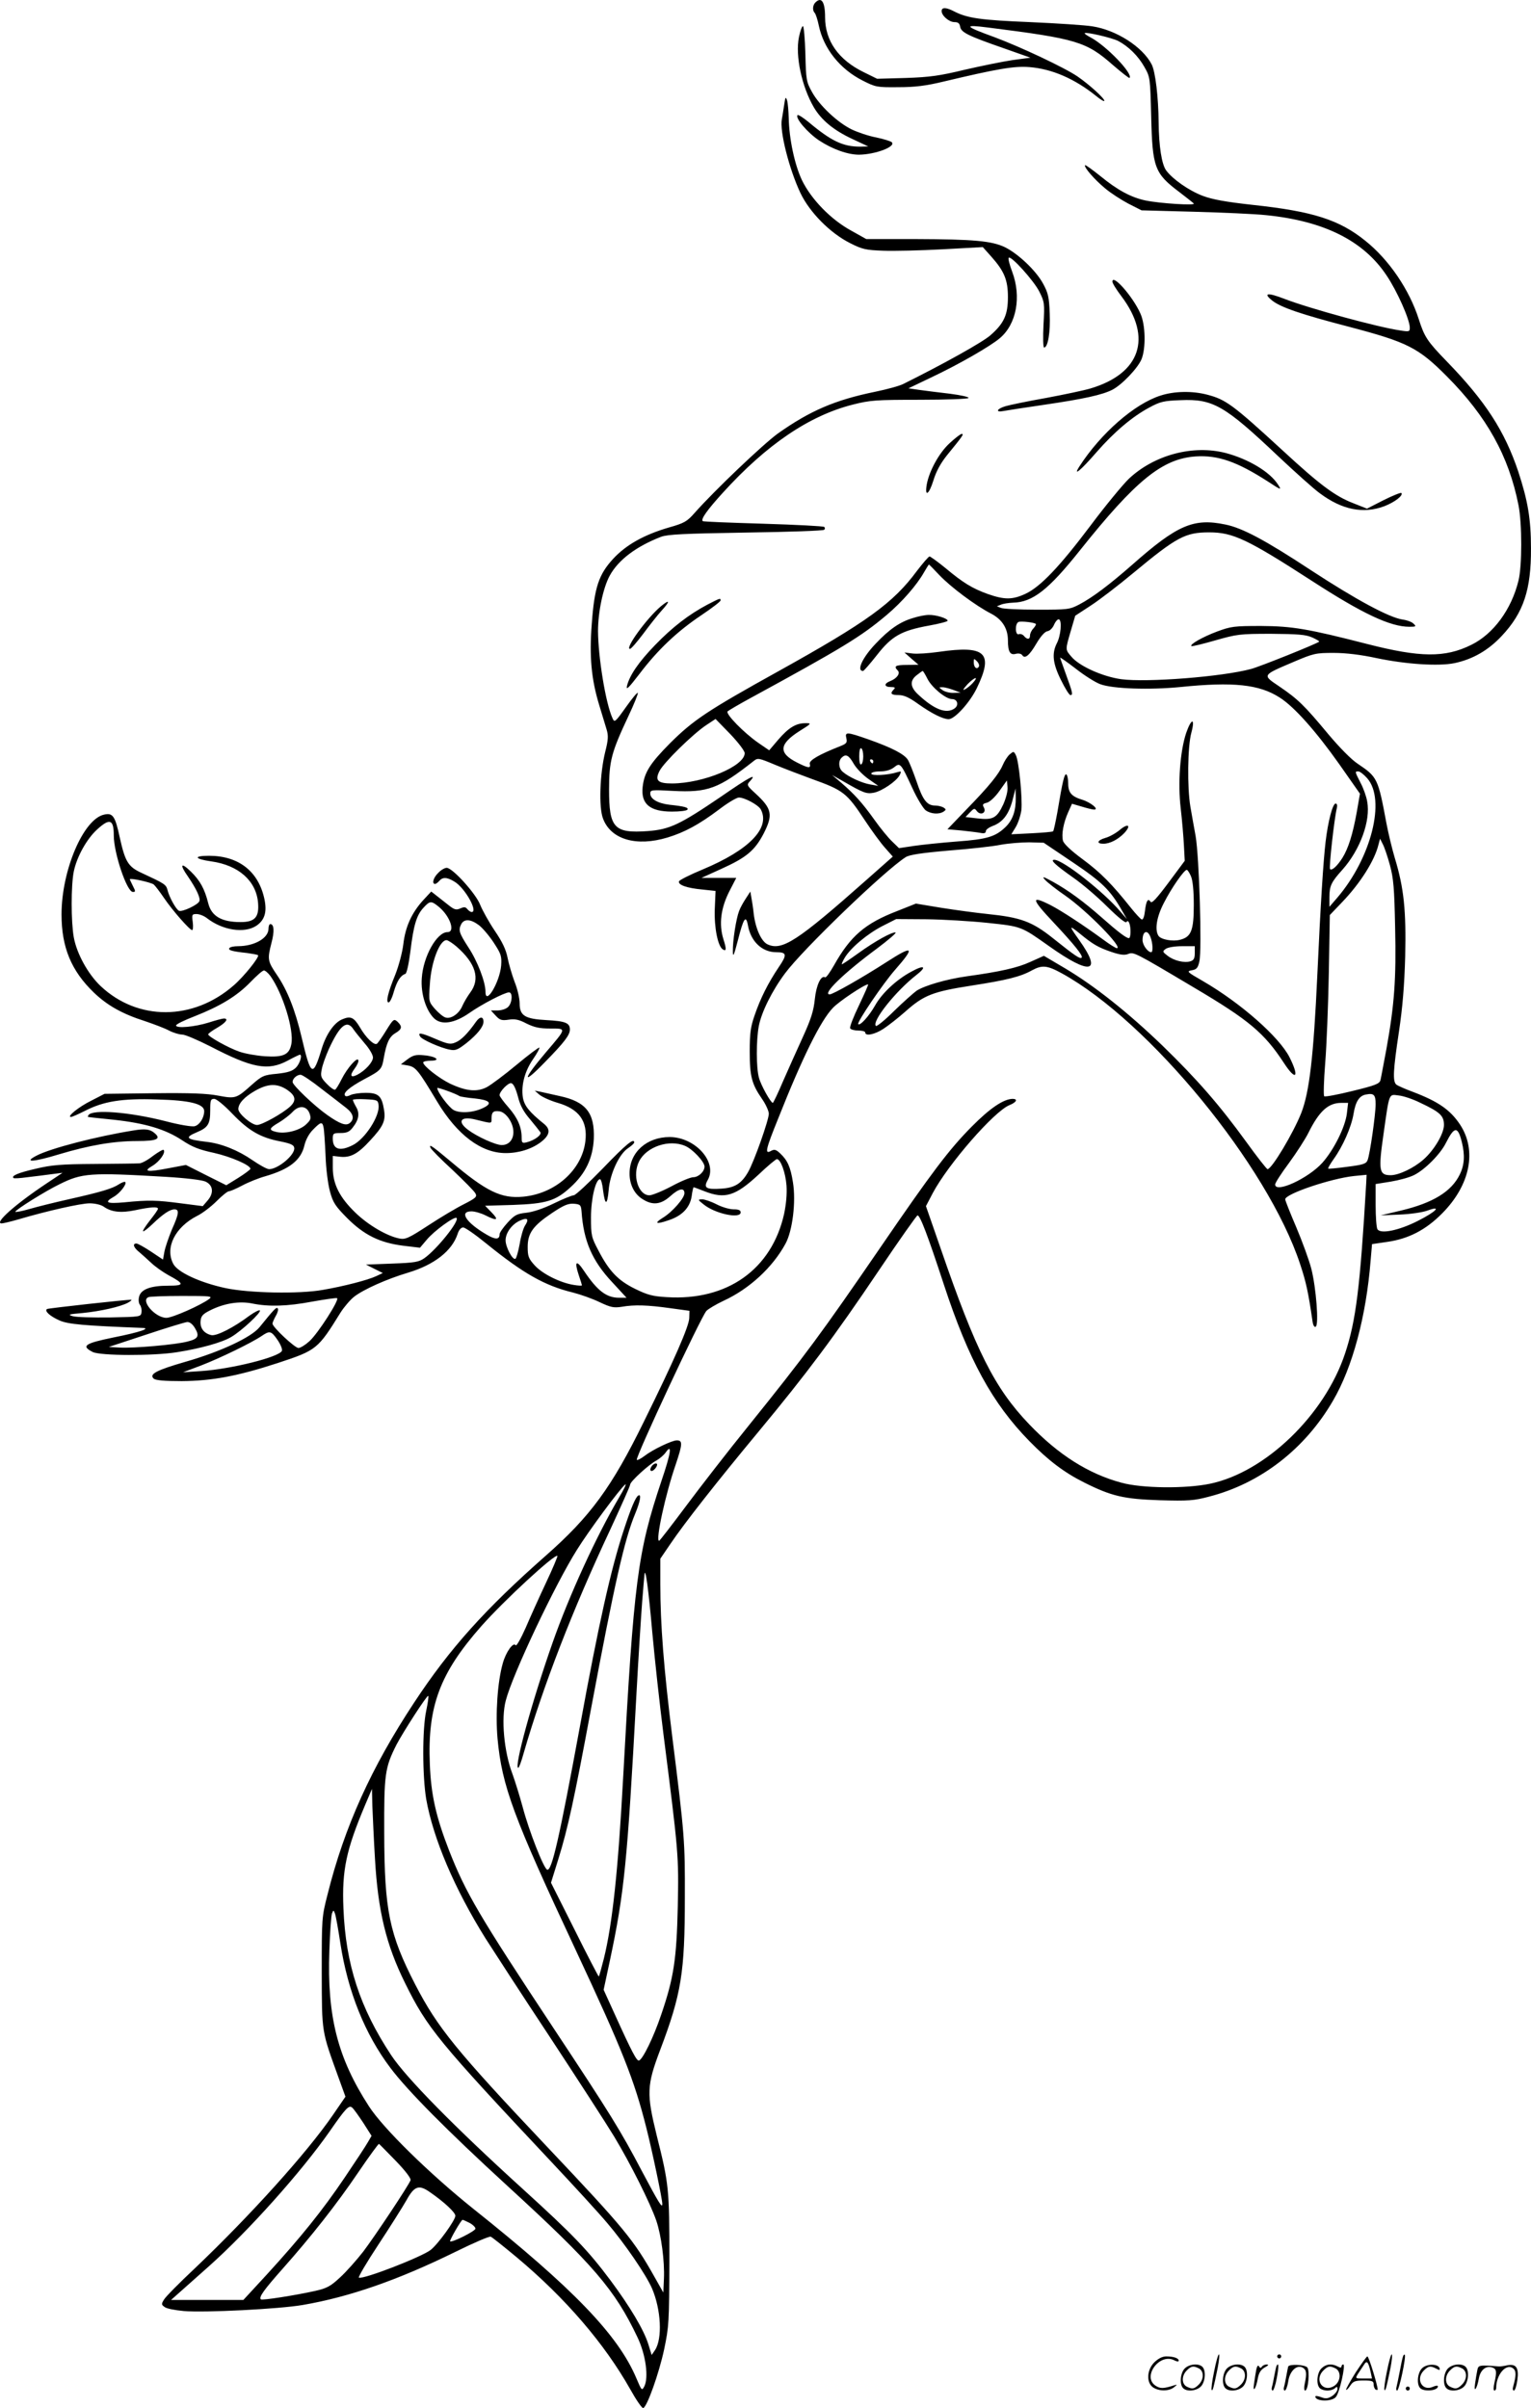 <svg version="1.0" xmlns="http://www.w3.org/2000/svg"
  viewBox="0 0 761.939 1198.7"
 preserveAspectRatio="xMidYMid meet">
<g transform="translate(-0.385,1200.002) scale(0.1,-0.1)"
fill="#000000" stroke="none">
<path d="M4062 11988 c-14 -14 -16 -40 -3 -53 5 -6 14 -34 20 -63 24 -114 105
-216 218 -273 65 -33 71 -34 178 -33 83 0 138 7 225 28 269 64 352 78 427 72
113 -9 225 -58 331 -143 23 -19 42 -30 42 -25 0 13 -75 81 -133 121 -64 44
-285 148 -414 196 -151 55 -157 64 -32 48 442 -56 489 -70 623 -188 43 -37 79
-65 81 -63 20 20 -118 163 -196 203 -17 9 -29 18 -27 20 7 7 136 -23 167 -39
51 -27 99 -74 130 -129 29 -51 29 -54 34 -247 6 -255 17 -283 140 -376 34 -26
67 -52 72 -57 12 -11 -167 0 -240 15 -71 15 -139 51 -223 120 -41 33 -76 58
-78 56 -8 -9 48 -73 99 -115 28 -24 81 -58 117 -77 l65 -33 260 -7 c143 -4
305 -11 360 -17 288 -29 485 -127 600 -301 52 -77 115 -219 115 -259 0 -20 -3
-21 -47 -14 -111 16 -448 108 -576 157 -85 33 -109 30 -62 -8 43 -34 142 -68
380 -130 293 -77 347 -104 490 -248 198 -199 308 -397 356 -641 18 -90 18
-303 0 -375 -35 -144 -125 -266 -235 -320 -131 -65 -255 -63 -517 4 -296 76
-373 89 -529 90 -135 0 -150 -2 -220 -28 -72 -27 -136 -64 -127 -72 2 -3 55
10 118 28 109 31 122 33 279 33 134 -1 172 -4 204 -18 22 -10 37 -19 35 -21
-10 -10 -299 -126 -339 -136 -144 -39 -519 -68 -646 -51 -93 13 -209 65 -248
112 -31 36 -31 33 -3 129 l22 75 78 51 c43 28 138 101 210 161 218 181 260
203 379 203 118 0 190 -34 513 -243 250 -162 388 -227 483 -227 33 0 35 2 21
15 -8 9 -33 18 -55 21 -67 10 -232 99 -455 245 -228 150 -342 211 -427 228
-158 33 -239 -2 -462 -199 -114 -100 -197 -163 -265 -199 -48 -25 -56 -26
-210 -26 -88 0 -169 4 -180 9 l-20 8 20 8 c11 5 38 9 60 10 98 2 177 64 333
260 279 350 411 457 577 468 111 7 205 -26 359 -125 67 -44 69 -44 50 -15 -40
63 -147 127 -260 157 -163 42 -355 -9 -482 -128 -30 -29 -116 -133 -190 -232
-155 -206 -250 -306 -325 -341 -65 -30 -104 -30 -187 -1 -77 28 -121 54 -213
131 -38 31 -73 56 -77 56 -5 0 -33 -33 -63 -72 -118 -160 -250 -255 -687 -498
-357 -198 -425 -244 -541 -359 -100 -101 -129 -146 -137 -219 -9 -84 36 -122
146 -122 39 0 74 4 77 10 6 10 -13 16 -89 24 -59 7 -96 29 -96 56 0 18 6 19
113 13 173 -9 227 11 402 149 20 16 25 15 106 -19 46 -19 127 -50 179 -69 162
-58 177 -70 267 -206 35 -53 81 -116 102 -139 l38 -43 -131 -116 c-344 -305
-420 -354 -492 -321 -31 14 -60 78 -69 151 -3 30 -9 68 -12 83 l-5 29 -22 -34
c-12 -18 -28 -46 -34 -63 -15 -39 -32 -149 -31 -200 0 -33 5 -23 25 54 28 111
40 129 50 75 14 -80 70 -134 141 -134 53 0 55 -12 12 -75 -53 -79 -91 -155
-120 -240 -20 -57 -24 -90 -24 -180 0 -123 10 -161 61 -235 19 -27 34 -61 34
-74 0 -31 -73 -238 -103 -290 -33 -58 -67 -79 -134 -83 -76 -5 -89 4 -67 43
50 88 -61 213 -189 214 -114 0 -199 -75 -200 -179 -1 -57 24 -106 66 -131 49
-31 90 -26 136 15 43 39 71 45 71 15 0 -24 -59 -92 -106 -121 -47 -29 -36 -35
25 -14 69 22 108 63 117 120 3 25 8 45 10 45 2 0 26 -9 54 -20 102 -40 154
-24 270 84 44 42 85 76 90 76 19 0 43 -67 48 -131 3 -43 -2 -94 -12 -142 -62
-276 -283 -433 -584 -414 -70 4 -96 11 -157 41 -86 42 -130 89 -183 191 -35
66 -37 75 -37 165 0 93 23 190 45 190 5 0 12 -25 15 -55 10 -77 21 -77 28 1 6
80 52 180 97 209 16 11 30 23 30 28 0 24 -40 -8 -155 -128 -72 -74 -137 -135
-146 -135 -8 0 -53 -18 -100 -41 -51 -25 -105 -43 -137 -46 -46 -5 -57 -11
-92 -49 -22 -24 -40 -50 -40 -58 0 -27 -20 -28 -64 -2 -103 60 -139 116 -76
116 17 0 48 -9 70 -20 57 -29 68 -24 31 14 l-33 34 139 4 c166 6 212 20 286
88 75 68 111 144 116 241 5 129 -39 185 -170 213 -35 8 -77 17 -94 21 l-30 6
23 -20 c13 -11 54 -30 92 -41 106 -31 149 -91 137 -191 -17 -143 -149 -261
-310 -276 -109 -10 -182 25 -362 177 -92 77 -107 87 -99 67 3 -8 52 -58 110
-111 57 -54 109 -106 114 -117 9 -16 2 -23 -57 -53 -38 -19 -117 -66 -178
-106 -98 -64 -114 -71 -144 -65 -61 12 -154 66 -218 128 -79 76 -113 143 -113
224 l0 59 35 -4 c52 -6 89 13 151 81 65 70 78 98 69 152 -11 69 -27 85 -91 85
-30 0 -64 -5 -76 -11 -11 -6 -23 -8 -26 -4 -14 13 19 42 93 82 85 45 89 49 99
108 13 73 27 104 57 122 34 20 36 33 11 57 -18 16 -21 13 -56 -43 -20 -33 -41
-63 -47 -67 -14 -8 -54 30 -84 82 -30 50 -46 58 -88 40 -40 -16 -80 -74 -102
-146 -44 -145 -54 -140 -100 56 -32 136 -71 235 -123 311 -47 69 -48 78 -27
160 15 56 13 93 -6 93 -5 0 -9 -10 -9 -23 0 -47 -70 -87 -152 -87 -20 0 -40
-4 -43 -10 -6 -10 13 -16 89 -24 27 -4 51 -8 54 -11 8 -8 -69 -105 -121 -150
-202 -177 -478 -178 -663 -3 -62 59 -118 160 -133 242 -14 77 -14 260 0 328
15 73 64 161 115 208 64 59 84 52 84 -29 0 -87 65 -281 95 -281 14 0 14 3 0
30 -8 16 -15 31 -15 33 0 8 105 -15 119 -26 7 -6 30 -36 51 -67 42 -62 128
-160 140 -160 4 0 6 18 3 40 -5 37 -4 40 19 40 14 0 37 -9 51 -20 78 -61 187
-78 247 -38 41 28 53 68 40 131 -29 139 -128 217 -276 217 -80 0 -73 -16 12
-28 135 -19 223 -97 232 -206 6 -72 -16 -96 -87 -96 -94 0 -145 29 -161 94
-18 72 -41 113 -86 157 -50 49 -58 37 -15 -24 43 -63 63 -107 57 -123 -7 -18
-84 -54 -101 -48 -15 6 -50 70 -58 105 -7 26 -15 31 -127 83 -68 31 -83 55
-110 176 -23 108 -35 125 -78 115 -103 -22 -212 -277 -212 -497 0 -163 48
-280 161 -389 67 -64 141 -106 254 -142 44 -15 98 -35 120 -47 21 -11 51 -20
66 -20 14 0 77 -27 140 -59 208 -108 286 -123 384 -71 31 17 59 30 61 30 14 0
0 -45 -19 -64 -18 -18 -40 -25 -94 -31 -66 -6 -75 -10 -125 -54 -78 -70 -82
-71 -168 -55 -56 11 -139 14 -321 12 l-245 -3 -66 -34 c-63 -31 -124 -81 -101
-81 6 0 37 14 69 30 93 48 185 63 359 57 164 -4 235 -22 235 -58 0 -33 -23
-69 -47 -75 -13 -4 -78 7 -146 25 -181 46 -364 60 -383 30 -3 -5 -4 -9 -2 -9
2 -1 59 -7 128 -14 156 -17 257 -47 340 -102 51 -34 85 -47 159 -63 84 -19
181 -61 181 -79 0 -4 -27 -24 -60 -45 l-60 -37 -100 50 -101 51 -85 -16 c-108
-21 -131 -17 -81 12 35 21 67 66 55 79 -3 3 -27 -11 -53 -30 -25 -20 -56 -37
-68 -37 -12 -1 -112 -2 -222 -3 -169 -1 -215 -5 -294 -24 -87 -20 -122 -35
-110 -46 2 -3 33 -1 69 4 36 4 90 11 120 15 l55 7 -81 -54 c-156 -104 -261
-198 -222 -198 7 0 45 9 83 20 146 43 311 80 355 80 26 0 56 -7 69 -16 39 -28
87 -33 159 -18 75 16 112 18 112 7 0 -5 -18 -30 -40 -58 -21 -27 -37 -51 -34
-54 2 -3 23 13 47 36 53 51 87 73 109 73 25 0 23 -21 -13 -101 -16 -39 -33
-88 -37 -110 l-7 -39 -60 40 c-33 22 -66 40 -72 40 -21 0 -15 -20 14 -43 14
-12 42 -37 60 -54 19 -18 57 -45 84 -60 82 -44 82 -53 0 -53 -88 0 -136 -18
-145 -55 -4 -15 -2 -33 4 -40 6 -8 10 -24 8 -37 -3 -23 -5 -23 -156 -26 -84
-1 -167 1 -185 6 -28 8 -23 10 48 16 90 9 187 31 225 51 14 8 21 14 17 15 -23
1 -412 -42 -419 -46 -15 -9 14 -36 62 -57 42 -19 124 -26 410 -37 49 -1 -7
-21 -143 -48 -141 -29 -161 -42 -102 -72 38 -19 302 -20 420 -1 114 18 224 48
270 76 51 30 151 123 142 132 -4 3 -26 -8 -50 -25 -81 -61 -166 -104 -192 -98
-37 9 -56 35 -53 70 2 25 11 35 47 53 69 35 146 48 212 34 81 -16 171 -14 298
10 62 11 117 19 122 17 15 -5 -96 -178 -138 -215 -20 -18 -44 -33 -54 -33 -18
0 -129 104 -129 121 0 6 8 24 17 40 9 15 13 32 9 36 -7 8 -17 -3 -91 -94 -41
-50 -194 -122 -369 -172 -145 -42 -180 -61 -158 -83 9 -9 51 -13 140 -13 151
1 279 25 478 90 194 64 199 68 313 252 18 28 48 63 67 78 48 37 162 88 269
120 130 39 218 108 246 192 6 20 17 33 28 33 9 0 61 -36 116 -81 184 -149 290
-209 430 -243 39 -10 98 -31 133 -48 55 -26 70 -29 110 -23 63 11 128 9 242
-7 l95 -13 -1 -36 c-1 -41 -76 -212 -225 -514 -161 -329 -267 -473 -488 -668
-303 -267 -479 -463 -656 -732 -213 -323 -347 -618 -431 -955 -29 -113 -29
-119 -29 -390 1 -305 -2 -285 85 -526 l33 -91 -61 -89 c-130 -190 -414 -504
-688 -765 -77 -72 -146 -142 -154 -156 -14 -22 -13 -26 3 -37 9 -8 52 -16 95
-20 105 -9 476 10 592 30 233 40 474 124 759 264 91 45 170 79 177 76 6 -2 65
-49 131 -104 241 -202 435 -428 563 -655 30 -54 59 -96 65 -94 19 6 78 171
104 292 24 115 25 134 26 445 0 355 -2 377 -63 620 -51 208 -50 248 17 425
106 280 123 386 123 760 1 278 -1 309 -62 795 -43 344 -60 565 -60 763 l0 128
49 72 c70 104 232 310 441 562 238 287 375 470 599 803 100 149 187 272 191
272 13 0 50 -97 131 -344 123 -375 241 -591 426 -780 94 -96 173 -156 273
-206 136 -68 196 -82 376 -88 142 -4 170 -2 245 18 257 66 478 238 617 478 97
166 165 420 187 698 l7 81 75 11 c106 15 192 59 274 142 140 141 174 313 89
442 -49 74 -109 115 -235 163 -38 14 -74 30 -82 36 -19 16 -16 71 13 264 18
121 27 229 31 375 5 228 -6 339 -52 490 -14 47 -32 123 -41 170 -42 226 -45
232 -143 298 -32 21 -91 81 -148 149 -118 142 -150 173 -241 235 -87 59 -90
55 69 123 101 43 111 45 200 45 61 0 136 -9 214 -26 148 -31 309 -41 387 -25
91 19 169 64 236 136 108 115 146 230 145 435 0 148 -16 238 -63 382 -68 203
-164 351 -355 548 -97 100 -112 122 -140 210 -47 148 -149 298 -267 392 -129
104 -260 146 -558 178 -136 15 -202 27 -250 45 -69 26 -150 83 -182 126 -23
30 -37 123 -38 239 -1 124 -16 254 -35 290 -45 87 -176 171 -295 189 -36 6
-175 15 -310 21 -242 10 -311 19 -377 53 -40 21 -63 22 -63 2 0 -23 37 -55 64
-55 18 0 25 -6 28 -22 4 -29 39 -46 214 -107 l136 -48 -89 -12 c-48 -7 -155
-29 -238 -48 -124 -30 -174 -37 -293 -41 l-143 -4 -67 33 c-125 61 -192 156
-192 273 0 77 -18 104 -48 74z m617 -2851 c57 -60 180 -152 258 -192 55 -29
83 -74 83 -133 0 -56 11 -74 38 -67 15 4 28 1 33 -6 13 -21 36 -2 71 58 22 37
42 59 55 61 12 2 26 16 33 33 7 16 18 28 24 26 16 -6 9 -83 -11 -120 -25 -50
-20 -100 21 -182 20 -41 41 -75 47 -75 14 0 11 12 -21 100 -16 45 -30 83 -30
86 0 3 35 -22 78 -55 42 -33 97 -68 122 -77 62 -23 244 -29 398 -14 264 27
393 13 494 -52 72 -45 181 -168 297 -332 l103 -147 -16 -92 c-20 -111 -42
-180 -71 -227 -26 -41 -53 -66 -62 -56 -6 6 21 251 34 304 3 12 1 22 -6 22
-15 0 -38 -89 -50 -190 -11 -92 -25 -308 -41 -660 -19 -413 -40 -587 -80 -690
-40 -101 -147 -280 -168 -280 -4 0 -52 61 -106 136 -132 182 -243 310 -417
479 -169 163 -337 297 -485 385 l-105 62 -67 -30 c-65 -30 -151 -49 -317 -72
-100 -14 -210 -46 -250 -72 -16 -12 -67 -57 -112 -101 -45 -45 -86 -78 -90
-74 -22 22 99 174 202 254 54 42 39 52 -26 16 -73 -39 -146 -107 -180 -168
-30 -53 -75 -103 -84 -93 -8 8 124 203 184 271 101 115 90 124 -43 38 -121
-78 -267 -161 -283 -161 -39 0 70 106 235 228 56 42 98 78 93 80 -15 5 -101
-42 -184 -102 -43 -31 -80 -56 -83 -56 -3 0 3 14 13 31 29 50 114 121 188 159
l69 35 151 -1 c82 -1 219 -9 304 -18 170 -18 166 -17 306 -116 205 -146 267
-134 150 30 -52 73 -52 77 0 35 69 -57 94 -71 161 -94 42 -14 64 -17 82 -10
28 11 29 11 328 -167 274 -162 350 -226 448 -376 60 -92 78 -71 27 30 -52 101
-241 268 -430 378 -80 46 -83 49 -56 54 24 4 31 12 38 45 13 59 -1 521 -19
624 -9 47 -20 113 -26 146 -16 94 -14 300 5 368 20 75 0 73 -26 -2 -30 -91
-42 -247 -27 -375 7 -61 14 -145 16 -186 l4 -75 -81 -109 c-59 -79 -83 -105
-89 -95 -13 20 -22 5 -28 -46 -3 -27 -9 -44 -16 -42 -6 2 -30 28 -54 58 -94
118 -150 175 -239 241 -60 44 -95 78 -99 93 -8 32 2 88 26 142 l19 42 48 -14
c26 -8 54 -15 62 -15 27 0 -17 36 -59 49 -53 16 -70 35 -70 81 0 21 -4 41 -9
45 -10 5 -19 -34 -45 -189 -9 -49 -18 -91 -21 -94 -2 -3 -51 -7 -107 -10
l-101 -5 22 36 c12 20 24 57 28 84 6 58 -12 246 -28 275 -10 19 -11 19 -31 2
-11 -10 -26 -34 -34 -53 -19 -44 -66 -103 -182 -222 l-93 -97 68 -6 c37 -4 80
-9 96 -12 19 -4 27 -1 27 8 0 8 15 19 33 26 50 18 80 56 99 125 l16 62 1 -45
c1 -66 -15 -112 -51 -147 -50 -48 -91 -61 -243 -72 -77 -6 -173 -16 -214 -22
l-73 -11 -35 34 c-19 18 -59 67 -88 108 -60 84 -99 127 -165 184 l-45 38 55
-31 c102 -59 116 -64 153 -57 40 8 111 56 128 87 10 20 9 21 -12 15 -46 -15
-129 -19 -129 -7 0 6 18 11 44 11 28 0 52 7 69 20 31 25 33 23 91 -102 24 -53
55 -103 67 -112 26 -18 66 -21 89 -6 13 9 13 11 0 20 -8 5 -27 10 -42 10 -41
0 -62 28 -93 121 -16 46 -35 94 -43 107 -19 29 -80 60 -195 101 -109 38 -119
39 -111 6 5 -22 1 -27 -32 -40 -104 -41 -154 -70 -150 -87 6 -24 -6 -23 -65 7
-92 47 -88 91 14 156 61 38 61 39 29 39 -47 0 -83 -22 -135 -82 l-45 -53 -54
37 c-72 50 -165 145 -153 157 6 5 55 34 110 64 464 253 554 308 682 416 76 64
150 149 186 213 12 21 23 38 24 38 1 0 25 -24 52 -53z m480 -243 c2 -2 -3 -12
-12 -22 -10 -10 -17 -26 -17 -35 0 -21 -14 -22 -30 -3 -6 8 -18 12 -26 9 -18
-7 -20 53 -1 61 12 5 78 -2 86 -10z m-1449 -643 c0 -65 -205 -150 -361 -151
-72 0 -87 15 -63 62 20 41 167 185 232 228 l47 31 73 -75 c40 -42 72 -84 72
-95z m590 -16 c0 -19 -4 -37 -10 -40 -6 -4 -10 12 -10 40 0 28 4 44 10 40 6
-3 10 -21 10 -40z m-48 -36 c13 -23 46 -57 73 -76 l50 -35 -40 7 c-42 7 -109
38 -137 63 -21 17 -23 53 -6 70 21 21 36 13 60 -29z m98 11 c0 -5 -2 -10 -4
-10 -3 0 -8 5 -11 10 -3 6 -1 10 4 10 6 0 11 -4 11 -10z m2458 -84 c94 -107
20 -398 -150 -596 l-38 -44 0 48 c0 56 9 75 65 137 88 99 141 244 123 339 -4
25 -19 67 -33 93 -29 57 -29 57 -11 57 8 0 28 -16 44 -34z m-1811 -130 c-32
-68 -51 -79 -128 -70 l-60 7 22 23 c20 21 23 22 34 7 18 -24 49 -10 36 16 -9
16 -7 20 14 25 15 4 41 28 63 59 l37 52 3 -33 c2 -19 -7 -54 -21 -86z m1924
-302 c18 -67 22 -113 26 -311 6 -256 -4 -387 -43 -603 -14 -74 -27 -145 -30
-157 -5 -18 -25 -26 -140 -54 -73 -18 -136 -30 -140 -26 -4 4 -2 78 5 165 7
86 15 288 18 447 l5 290 62 65 c91 95 161 207 180 285 l8 30 13 -26 c8 -14 24
-61 36 -105z m-1579 14 c147 -99 187 -138 247 -243 l23 -40 -33 38 c-83 98
-285 257 -328 257 -23 0 4 -25 93 -88 45 -31 121 -96 170 -145 57 -56 92 -84
96 -77 5 8 9 6 14 -5 9 -23 8 -75 -2 -75 -13 0 -54 31 -132 100 -94 83 -168
137 -245 180 -51 28 -57 29 -40 10 11 -12 56 -48 100 -78 109 -76 291 -262
257 -262 -5 0 -36 19 -68 43 -100 73 -207 143 -261 171 -101 51 -98 33 16 -88
102 -109 146 -164 138 -173 -8 -8 -33 9 -142 96 -105 84 -161 104 -325 121
-58 6 -162 20 -231 31 l-127 21 -93 -37 c-161 -62 -233 -125 -315 -271 -20
-35 -39 -62 -44 -59 -20 12 -44 -39 -51 -109 -6 -57 -18 -97 -59 -187 -29 -63
-73 -162 -99 -221 -25 -59 -48 -107 -51 -108 -10 0 -59 87 -69 125 -14 50 -14
185 -1 256 13 70 66 177 131 264 88 119 496 512 600 578 18 12 77 21 215 33
104 8 221 21 259 29 39 7 102 12 141 12 l72 -2 144 -97z m589 -70 c9 -21 14
-72 14 -143 0 -127 -13 -159 -68 -173 -37 -10 -96 1 -108 20 -19 30 -9 94 27
163 38 75 101 165 114 165 4 0 14 -15 21 -32z m-201 -304 c11 -29 13 -74 3
-74 -17 0 -43 36 -43 60 0 46 25 55 40 14z m220 -78 c0 -26 -5 -36 -21 -41
-31 -10 -83 3 -114 27 -26 20 -27 22 -9 35 10 7 44 13 81 13 l63 0 0 -34z
m-662 -101 c436 -240 1025 -959 1186 -1447 30 -90 41 -141 62 -286 3 -20 9
-30 16 -26 16 10 2 193 -22 288 -11 43 -45 136 -75 207 -30 70 -55 133 -55
139 0 27 228 104 343 116 l62 6 -2 -43 c-30 -516 -51 -684 -105 -846 -101
-306 -397 -592 -673 -649 -120 -25 -337 -23 -439 5 -165 44 -316 140 -461 292
-171 179 -264 363 -440 875 l-73 210 34 65 c76 143 305 407 382 438 35 14 43
31 15 31 -45 -1 -112 -46 -203 -138 -113 -114 -199 -228 -455 -602 -292 -426
-373 -536 -654 -885 -102 -126 -243 -308 -313 -402 -71 -95 -131 -173 -134
-173 -19 0 32 233 82 378 35 104 36 122 6 122 -24 0 -120 -46 -160 -77 -18
-14 -36 -23 -39 -20 -9 9 316 705 346 741 9 10 48 33 86 51 128 59 244 166
308 284 35 64 53 209 37 306 -12 76 -27 109 -63 143 -21 20 -29 22 -46 13 -32
-18 -28 4 36 162 120 303 211 487 272 550 30 32 157 117 175 117 3 0 -18 -47
-45 -104 -28 -58 -48 -109 -44 -115 3 -6 22 -11 41 -11 19 0 34 -4 34 -10 0
-19 47 -10 91 19 24 16 73 54 109 86 92 82 137 99 330 129 174 27 243 44 300
76 50 27 75 25 148 -15z m-3938 -14 c62 -88 117 -267 104 -337 -10 -54 -39
-68 -132 -62 -42 3 -99 13 -127 23 -53 18 -155 75 -155 86 0 4 20 19 45 33 44
26 58 46 33 46 -7 0 -41 -9 -75 -20 -70 -22 -161 -30 -163 -15 -1 6 40 26 92
46 127 50 210 100 277 169 31 32 61 59 68 59 6 1 21 -12 33 -28z m413 -265 c9
-13 34 -44 56 -70 23 -26 41 -57 41 -70 0 -23 -38 -65 -78 -86 -34 -17 -39 -4
-13 31 12 16 21 35 18 42 -5 17 -55 -39 -83 -95 -13 -26 -27 -49 -32 -52 -5
-3 -24 10 -42 29 -29 30 -32 38 -25 71 3 21 20 67 35 101 55 120 91 149 123
99z m-158 -297 c50 -38 105 -81 123 -95 34 -27 41 -54 17 -74 -19 -16 -49 -5
-113 40 -65 46 -172 148 -172 164 0 17 21 36 40 36 8 0 56 -32 105 -71z m-172
-4 c42 -29 47 -53 15 -83 -37 -34 -140 -92 -165 -92 -27 0 -93 56 -93 79 0 28
29 60 83 91 65 37 110 38 160 5z m5417 -71 c0 -51 -28 -248 -40 -279 -7 -18
-21 -23 -100 -33 -51 -7 -94 -11 -96 -9 -2 2 10 23 27 47 46 64 88 159 99 225
10 62 29 92 64 97 37 7 46 -2 46 -48z m221 7 c100 -47 119 -65 119 -111 0 -43
-49 -126 -103 -173 -48 -42 -122 -77 -162 -77 -58 0 -62 22 -36 203 30 212 26
200 75 194 23 -2 71 -18 107 -36z m-5910 -56 c81 -84 139 -118 239 -137 49
-10 66 -17 68 -31 7 -34 -80 -107 -125 -107 -10 0 -47 20 -83 45 -71 49 -155
83 -228 91 -102 12 -112 21 -48 48 55 23 66 41 66 107 0 52 2 59 20 59 11 0
49 -31 91 -75z m727 43 c6 -54 -67 -167 -128 -198 -65 -33 -100 -22 -100 32 0
26 3 28 39 28 31 0 44 6 60 27 31 39 36 71 17 103 -9 16 -16 31 -16 35 0 3 28
5 63 3 59 -3 62 -4 65 -30z m4819 -40 c-8 -68 -65 -182 -122 -246 -70 -78
-235 -154 -235 -108 0 8 31 56 69 107 38 52 81 119 96 149 54 109 99 150 164
150 l34 0 -6 -52z m-5162 -2 c8 -25 6 -31 -21 -56 -34 -29 -103 -46 -148 -34
-36 9 -33 18 17 47 23 14 53 37 67 52 32 35 71 31 85 -9z m69 -68 c3 -13 7
-75 10 -139 2 -66 12 -144 22 -180 15 -56 27 -73 85 -132 85 -85 162 -123 279
-138 l84 -10 33 39 c36 44 139 119 149 109 15 -15 -98 -156 -160 -200 -27 -19
-48 -23 -161 -27 l-130 -5 42 -21 42 -21 -34 -16 c-41 -19 -160 -50 -265 -68
-118 -21 -366 -16 -484 9 -126 27 -239 79 -260 121 -42 80 9 182 118 238 27
13 71 47 98 74 27 27 54 49 61 49 7 0 37 13 67 29 30 16 82 37 115 46 120 35
177 80 194 154 6 26 22 57 42 77 39 40 47 42 53 12z m5665 -73 c16 -65 13
-114 -10 -161 -41 -85 -133 -142 -293 -180 l-101 -24 95 4 c52 2 114 11 138
20 74 27 44 -5 -49 -52 -93 -47 -184 -66 -200 -41 -5 8 -9 62 -9 120 l0 105
75 12 c42 7 94 21 117 33 54 27 131 105 158 160 42 83 59 84 79 4z m-3866 -19
c37 -15 97 -79 97 -103 0 -25 -30 -53 -56 -53 -13 0 -62 -20 -108 -45 -47 -25
-97 -45 -110 -45 -56 0 -87 101 -51 170 37 72 149 110 228 76z m-2586 -154
c102 -6 184 -16 200 -24 38 -18 42 -57 10 -94 l-24 -28 -109 14 c-121 16 -161
17 -281 5 -88 -8 -103 -1 -54 27 31 17 68 65 58 74 -3 3 -17 -2 -31 -11 -33
-22 -91 -39 -251 -75 -71 -16 -160 -38 -197 -49 -38 -11 -68 -16 -68 -13 0 9
148 102 218 136 114 57 153 60 529 38z m2071 -172 c10 -148 53 -246 152 -352
l72 -78 -37 0 c-63 0 -108 34 -175 134 -38 57 -49 48 -26 -21 9 -26 16 -49 16
-51 0 -3 -19 -2 -42 2 -67 11 -155 55 -193 97 -31 34 -35 46 -35 92 0 69 27
106 123 170 57 38 79 47 107 45 32 -3 35 -6 38 -38z m-282 -72 c-8 -13 -20
-53 -26 -91 -7 -37 -16 -70 -21 -73 -14 -8 -49 58 -49 92 0 38 33 82 74 99 36
16 44 6 22 -27z m-1571 -364 c-41 -31 -183 -94 -213 -94 -56 0 -131 87 -89
103 6 3 82 6 167 6 141 0 153 -1 135 -15z m-71 -145 c24 -40 16 -54 -37 -67
-60 -16 -269 -34 -337 -30 l-55 3 185 61 c102 34 194 62 205 63 13 1 27 -10
39 -30z m411 -59 c15 -22 25 -46 22 -54 -12 -31 -252 -91 -402 -101 l-90 -6
90 34 c93 36 248 111 300 146 41 28 48 27 80 -19z m1911 -701 c-119 -355 -138
-499 -191 -1479 -25 -461 -53 -726 -96 -900 -12 -47 -23 -87 -25 -89 -1 -2
-56 103 -120 232 l-118 235 37 119 c47 151 80 304 161 740 118 631 168 851
221 978 26 63 32 101 15 90 -13 -8 -35 -59 -71 -169 -65 -196 -126 -471 -219
-980 -103 -559 -140 -721 -163 -713 -17 5 -91 194 -122 312 -15 55 -38 129
-51 165 -42 111 -57 275 -33 365 34 131 244 575 354 750 59 95 213 303 240
325 9 7 -5 -22 -30 -64 -113 -192 -249 -489 -331 -723 -103 -293 -193 -623
-171 -623 4 0 16 33 27 73 97 335 242 710 431 1113 54 117 99 217 99 224 0 15
93 100 131 120 16 9 37 27 46 40 33 47 26 -3 -21 -141z m-574 -506 c-33 -70
-79 -172 -102 -226 -24 -54 -46 -93 -50 -87 -11 18 -48 -32 -64 -90 -26 -91
-37 -251 -26 -375 22 -236 79 -390 389 -1052 234 -501 291 -646 351 -883 30
-118 80 -357 80 -381 0 -24 -17 4 -103 166 -104 198 -155 281 -439 710 -371
561 -436 672 -519 883 -66 170 -90 278 -96 430 -12 289 50 453 256 687 115
130 367 362 379 350 2 -2 -23 -62 -56 -132z m528 -248 c12 -132 37 -361 56
-510 75 -590 76 -601 71 -855 -6 -264 -20 -356 -83 -540 -37 -110 -91 -221
-110 -227 -11 -4 -35 41 -121 231 l-55 121 31 145 c72 339 87 492 131 1305 11
204 25 422 30 485 5 63 10 122 11 130 4 50 21 -77 39 -285z m-1125 -391 c-20
-93 -19 -326 0 -440 35 -197 141 -446 295 -693 39 -61 182 -282 319 -489 136
-207 281 -431 321 -497 81 -134 180 -332 210 -419 25 -74 42 -202 38 -290 l-3
-68 -44 78 c-104 185 -151 242 -531 644 -458 485 -548 596 -659 810 -130 252
-154 370 -155 755 -1 293 3 325 61 440 34 65 153 249 158 243 3 -2 -2 -36 -10
-74z m-255 -737 c15 -260 55 -427 150 -619 110 -223 164 -289 732 -894 108
-115 231 -249 273 -299 88 -103 194 -258 224 -327 45 -106 52 -249 15 -306
l-17 -25 -17 55 c-22 70 -90 185 -189 318 -110 147 -184 225 -436 454 -339
308 -580 553 -654 665 -156 236 -227 453 -238 732 -8 190 14 291 108 514 l34
80 2 -85 c2 -47 7 -165 13 -263z m-172 -422 c37 -239 122 -451 249 -619 84
-112 281 -311 583 -588 427 -391 534 -516 646 -752 42 -87 57 -202 34 -246
-12 -22 -13 -20 -39 41 -91 216 -316 449 -813 845 -216 173 -447 399 -518 509
-156 241 -209 448 -197 775 3 91 9 174 13 185 7 18 8 18 15 -1 4 -10 16 -77
27 -149z m113 -891 l42 -66 -18 -31 c-10 -18 -62 -97 -116 -177 -110 -163
-217 -296 -387 -482 l-117 -127 -180 0 -180 0 36 32 c19 17 89 79 154 137 195
174 459 469 600 671 79 114 95 131 111 118 7 -5 31 -39 55 -75z m163 -191 c49
-51 76 -87 73 -96 -10 -27 -177 -278 -236 -356 -33 -42 -84 -100 -115 -128
-47 -44 -66 -54 -124 -67 -99 -22 -264 -48 -270 -42 -11 11 15 47 108 152 142
160 270 322 378 482 53 78 99 141 102 140 3 -2 40 -40 84 -85z m169 -155 c71
-49 127 -101 127 -118 0 -22 -86 -141 -123 -170 -45 -35 -333 -147 -357 -138
-5 2 38 75 96 163 58 88 121 188 141 223 39 71 62 78 116 40z m197 -153 c17
-9 30 -22 30 -29 0 -12 -118 -71 -126 -63 -4 4 55 107 62 107 3 0 18 -7 34
-15z M4546 8923 c-64 -19 -117 -56 -184 -127 -66 -69 -97 -136 -63 -136 4 0
35 36 69 79 74 95 122 122 260 147 50 9 92 20 92 24 0 12 -59 30 -94 29 -17 0
-53 -7 -80 -16z M4675 8755 c-49 -7 -108 -11 -130 -8 l-40 5 35 -31 35 -30
-57 -1 c-58 0 -68 -6 -46 -28 14 -14 -5 -40 -39 -53 -31 -12 -29 -29 4 -29 21
0 24 -3 15 -12 -20 -20 -14 -28 24 -28 27 0 53 -12 100 -46 65 -46 121 -74
149 -74 30 0 105 82 140 154 85 176 45 215 -190 181z m200 -74 c-10 -16 -25
-3 -25 22 0 20 1 20 16 5 9 -9 13 -21 9 -27z m-255 -61 c22 -43 91 -100 122
-100 27 0 35 -30 13 -46 -41 -30 -102 -6 -182 69 -40 37 -42 69 -7 96 15 12
28 21 30 21 2 0 13 -18 24 -40z m224 -21 c-10 -11 -28 -26 -39 -31 -12 -7 -7
3 14 26 36 37 59 42 25 5z m-94 -34 l35 -13 -36 -1 c-19 -1 -44 6 -55 14 -19
14 -19 14 1 14 11 0 36 -7 55 -14z M5577 7869 c-20 -17 -53 -35 -72 -40 -41
-12 -46 -29 -10 -29 33 0 73 21 104 53 36 39 20 51 -22 16z M3250 4705 c-19
-23 -7 -39 13 -17 10 11 14 23 9 26 -5 3 -15 -1 -22 -9z M3980 11815 c-19 -92
14 -246 74 -349 37 -63 98 -114 190 -157 l81 -38 -41 -1 c-85 0 -144 28 -258
124 -26 21 -49 36 -53 33 -13 -14 49 -87 107 -126 67 -44 143 -71 199 -71 81
1 185 40 163 62 -5 5 -40 16 -78 24 -38 7 -93 26 -122 40 -70 34 -161 120
-197 186 -28 50 -30 60 -33 191 -2 75 -8 137 -12 137 -5 0 -14 -25 -20 -55z
M3906 11475 c-4 -27 -9 -58 -11 -68 -12 -59 36 -248 92 -367 46 -97 148 -200
247 -250 61 -31 79 -35 165 -38 53 -2 186 1 296 7 l200 11 42 -47 c65 -73 83
-117 83 -202 0 -88 -20 -131 -86 -189 -37 -34 -235 -144 -434 -243 -19 -10
-82 -27 -140 -39 -200 -41 -324 -94 -485 -208 -73 -53 -314 -282 -414 -395
-38 -43 -51 -51 -129 -73 -123 -36 -212 -86 -276 -155 -72 -78 -94 -142 -107
-324 -13 -164 -2 -277 37 -405 14 -47 31 -102 37 -122 9 -30 8 -51 -7 -110
-27 -109 -33 -277 -11 -333 39 -104 166 -141 321 -94 85 26 156 64 257 140 43
33 87 59 98 59 29 0 97 -37 109 -59 49 -92 -57 -202 -289 -299 -63 -26 -116
-53 -118 -59 -6 -18 40 -34 117 -41 l65 -7 -4 -92 c-3 -90 15 -183 40 -199 18
-11 19 1 3 51 -23 74 -13 154 29 237 l35 68 -86 0 -87 0 99 45 c124 56 166 91
210 175 48 94 42 124 -39 199 -45 41 -46 44 -29 62 39 43 0 23 -146 -78 -203
-138 -254 -162 -362 -170 -168 -12 -193 15 -193 207 0 143 12 186 97 367 27
57 48 109 46 114 -2 4 -28 -27 -59 -71 -54 -76 -57 -78 -67 -55 -34 74 -71
302 -72 433 0 95 25 215 58 276 43 79 132 146 256 194 33 12 113 16 423 21
210 3 385 9 389 14 4 4 4 10 0 14 -4 4 -140 11 -304 16 -163 5 -299 10 -301
13 -10 10 22 55 100 141 218 240 430 384 647 439 87 22 114 24 333 24 131 0
240 4 243 9 3 5 -38 14 -92 21 -53 6 -122 15 -152 19 l-55 8 117 56 c133 63
290 153 337 193 84 70 109 207 62 332 -13 34 -21 66 -17 69 11 12 124 -113
152 -168 26 -52 27 -58 21 -166 -3 -62 -2 -113 3 -113 19 0 32 76 28 169 -3
83 -8 103 -33 149 -35 65 -125 150 -191 182 -66 31 -154 39 -444 40 l-245 0
-75 42 c-101 55 -199 156 -245 251 -37 78 -64 207 -66 311 -1 33 -4 72 -8 86
-7 21 -9 18 -15 -25z M5540 10598 c0 -8 20 -40 45 -73 155 -206 95 -385 -155
-459 -30 -9 -129 -30 -220 -47 -91 -16 -182 -35 -202 -41 -44 -13 -52 -32 -10
-24 15 3 106 17 202 31 197 29 289 49 340 75 48 25 126 107 145 152 22 55 20
172 -6 228 -38 85 -139 199 -139 158z M5780 10031 c-130 -41 -298 -188 -405
-354 -33 -52 8 -18 85 71 89 102 179 178 263 223 55 30 73 34 157 37 161 7
219 -27 485 -279 83 -78 176 -162 208 -185 110 -82 216 -103 320 -64 52 20 96
54 85 66 -3 3 -43 -13 -89 -36 l-82 -42 -68 27 c-91 35 -167 92 -351 262 -248
228 -283 254 -375 278 -75 20 -165 18 -233 -4z M4729 9793 c-52 -48 -101 -138
-113 -205 -11 -64 11 -51 33 20 14 46 36 86 68 126 80 98 85 106 73 106 -6 0
-33 -21 -61 -47z M3524 8990 c-92 -49 -173 -111 -260 -201 -83 -86 -127 -151
-140 -204 -5 -23 9 -9 62 60 91 120 187 211 306 291 54 36 98 70 98 75 0 13
-2 12 -66 -21z M3293 8982 c-71 -60 -181 -212 -154 -212 6 0 35 34 66 75 31
42 72 94 92 116 43 47 41 58 -4 21z M2185 7655 c-25 -24 -33 -55 -16 -55 5 0
14 7 21 15 17 20 39 19 76 -4 52 -31 119 -151 85 -151 -5 0 -14 6 -21 14 -9
12 -17 12 -35 4 -21 -9 -30 -7 -61 18 -20 16 -47 37 -61 48 l-23 18 -40 -43
c-58 -64 -89 -133 -99 -220 -5 -41 -23 -108 -40 -151 -37 -90 -48 -138 -33
-138 6 0 18 24 26 54 16 53 33 80 57 88 7 2 17 49 25 110 16 133 31 182 65
219 33 36 39 36 79 3 54 -46 81 -124 41 -124 -53 0 -121 -121 -128 -229 -6
-77 21 -162 62 -201 36 -34 101 -24 174 27 61 43 176 103 198 103 20 0 16 -54
-5 -73 -10 -10 -34 -17 -52 -17 l-33 0 24 -26 c20 -22 30 -25 64 -20 31 5 51
1 89 -19 39 -19 64 -25 118 -25 82 0 83 4 -21 -118 -118 -139 -121 -169 -5
-49 97 99 124 135 124 162 0 33 -22 42 -117 47 -107 6 -133 22 -133 83 0 25
-11 73 -25 107 -13 35 -29 89 -35 120 -8 41 -26 79 -64 135 -29 43 -61 101
-72 128 -21 56 -138 185 -167 185 -10 0 -29 -11 -42 -25z m203 -261 c19 -15
52 -54 74 -88 36 -55 39 -66 36 -112 -7 -83 -78 -202 -78 -131 0 49 -40 153
-85 221 -47 73 -51 86 -35 117 15 26 47 24 88 -7z m-112 -106 c96 -84 119
-161 68 -229 -14 -19 -31 -48 -39 -66 -16 -39 -57 -67 -84 -58 -11 3 -34 22
-52 42 -31 36 -32 37 -26 122 6 109 48 221 83 221 7 0 30 -15 50 -32z M2373
6914 c-40 -57 -74 -92 -102 -103 -25 -11 -38 -9 -101 18 -72 31 -89 33 -75 11
10 -16 103 -57 147 -65 29 -6 40 -1 85 34 53 43 83 80 83 105 0 27 -18 27 -37
0z M2574 6699 c-60 -50 -127 -100 -148 -111 -49 -25 -102 -20 -183 18 -55 27
-133 88 -133 105 0 5 17 9 37 9 54 0 27 22 -34 27 -40 4 -54 0 -81 -20 l-33
-25 35 -6 c39 -7 52 -24 145 -179 100 -167 220 -257 342 -257 65 0 129 20 175
55 44 34 49 62 17 89 -76 61 -100 92 -107 133 -9 61 9 130 51 191 20 29 34 55
31 57 -2 3 -54 -36 -114 -86z m7 -156 c11 -45 28 -77 61 -115 24 -29 47 -58
51 -64 8 -13 -28 -40 -67 -50 -23 -6 -26 -3 -26 22 0 54 -20 99 -65 151 -25
28 -45 56 -45 61 0 19 43 63 58 60 11 -2 22 -25 33 -65z m-289 0 c5 -2 39 -8
75 -11 73 -8 89 -23 46 -45 -48 -25 -116 -31 -151 -13 -24 13 -82 90 -82 110
0 5 93 -28 112 -41z m245 -112 c41 -61 22 -131 -36 -131 -31 0 -123 42 -168
76 -56 42 -36 69 37 51 85 -21 80 -21 80 5 0 32 9 40 39 36 16 -2 34 -16 48
-37z M670 6373 c-182 -29 -415 -89 -485 -126 -67 -35 -15 -32 113 7 150 45
271 66 388 66 101 0 123 11 84 42 -21 17 -45 20 -100 11z M3505 6005 c57 -47
185 -74 185 -40 0 11 -11 15 -35 15 -20 0 -58 11 -85 25 -27 14 -60 25 -72 25
-22 -1 -22 -2 7 -25z M6046 194 c-10 -47 -15 -88 -12 -91 5 -6 9 7 30 110 7
37 10 67 6 67 -4 0 -15 -39 -24 -86z M6360 270 c0 -5 5 -10 10 -10 6 0 10 5
10 10 0 6 -4 10 -10 10 -5 0 -10 -4 -10 -10z M6906 194 c-10 -47 -15 -88 -12
-91 5 -6 9 7 30 110 7 37 10 67 6 67 -4 0 -15 -39 -24 -86z M6986 269 c-3 -8
-10 -41 -16 -74 -6 -33 -14 -68 -16 -77 -3 -10 -1 -18 3 -18 10 0 46 171 38
178 -2 3 -7 -1 -9 -9z M5749 241 c-38 -38 -41 -101 -7 -125 29 -20 79 -20 104
0 18 14 18 15 1 10 -53 -17 -69 -17 -92 -2 -69 45 21 166 94 126 12 -6 21 -7
21 -1 0 12 -25 21 -62 21 -19 0 -39 -10 -59 -29z M6750 189 c-28 -45 -49 -83
-47 -85 2 -3 12 7 21 21 14 21 24 25 66 25 43 0 50 -3 50 -19 0 -11 5 -23 10
-26 6 -3 10 -3 10 1 0 20 -44 164 -51 164 -4 0 -30 -37 -59 -81z m75 4 l7 -33
-42 0 c-42 0 -42 0 -28 23 8 12 21 32 29 44 15 25 22 18 34 -34z M5900 210
c-22 -22 -27 -79 -8 -98 19 -19 66 -14 88 8 22 22 27 79 8 98 -19 19 -66 14
-88 -8z m71 0 c25 -14 25 -54 -1 -80 -23 -23 -33 -24 -61 -10 -25 14 -25 54 1
80 23 23 33 24 61 10z M6110 210 c-22 -22 -27 -79 -8 -98 19 -19 66 -14 88 8
22 22 27 79 8 98 -19 19 -66 14 -88 -8z m71 0 c25 -14 25 -54 -1 -80 -23 -23
-33 -24 -61 -10 -25 14 -25 54 1 80 23 23 33 24 61 10z M6256 204 c-3 -16 -8
-47 -11 -69 -8 -51 10 -26 19 27 5 27 15 42 34 53 18 10 22 14 10 15 -9 0 -20
-5 -24 -11 -5 -8 -9 -8 -14 1 -5 8 -10 3 -14 -16z M6357 223 c-2 -4 -7 -26
-11 -48 -4 -22 -9 -48 -12 -57 -3 -10 -1 -18 4 -18 4 0 14 28 20 62 11 58 10
81 -1 61z M6415 220 c-1 -3 -5 -23 -9 -45 -4 -22 -9 -48 -12 -57 -3 -10 -1
-18 4 -18 5 0 13 20 17 45 7 53 44 87 74 68 17 -11 19 -28 8 -80 -4 -18 -3
-33 2 -33 16 0 24 99 11 115 -12 14 -87 18 -95 5z M6580 210 c-22 -22 -27 -79
-8 -98 7 -7 24 -12 38 -12 14 0 31 5 38 12 9 9 12 8 12 -5 0 -9 -12 -24 -26
-34 -21 -13 -32 -15 -55 -6 -16 6 -29 8 -29 3 0 -24 81 -27 102 -2 18 19 50
162 37 162 -5 0 -9 -5 -9 -10 0 -7 -6 -7 -19 0 -30 16 -59 12 -81 -10z m71 0
c29 -16 25 -65 -6 -86 -56 -37 -103 28 -55 76 23 23 33 24 61 10z M7081 211
c-23 -23 -28 -80 -9 -99 19 -19 88 -13 88 9 0 5 -11 4 -24 -2 -54 -25 -89 38
-46 81 23 23 33 24 62 9 16 -9 19 -8 16 3 -8 22 -64 22 -87 -1z M7210 210
c-22 -22 -27 -79 -8 -98 19 -19 66 -14 88 8 22 22 27 79 8 98 -19 19 -66 14
-88 -8z m71 0 c25 -14 25 -54 -1 -80 -23 -23 -33 -24 -61 -10 -25 14 -25 54 1
80 23 23 33 24 61 10z M7356 201 c-3 -14 -8 -44 -11 -66 -8 -51 10 -26 19 27
8 41 35 63 66 53 22 -7 24 -21 11 -77 -5 -22 -5 -38 0 -38 5 0 9 6 9 13 0 68
51 125 85 97 15 -13 15 -35 -1 -92 -3 -10 -1 -18 4 -18 6 0 13 23 17 50 9 63
-5 84 -49 76 -17 -4 -35 -6 -41 -6 -101 8 -104 7 -109 -19z M7000 110 c0 -5 5
-10 10 -10 6 0 10 5 10 10 0 6 -4 10 -10 10 -5 0 -10 -4 -10 -10z"/>
</g>
</svg>
